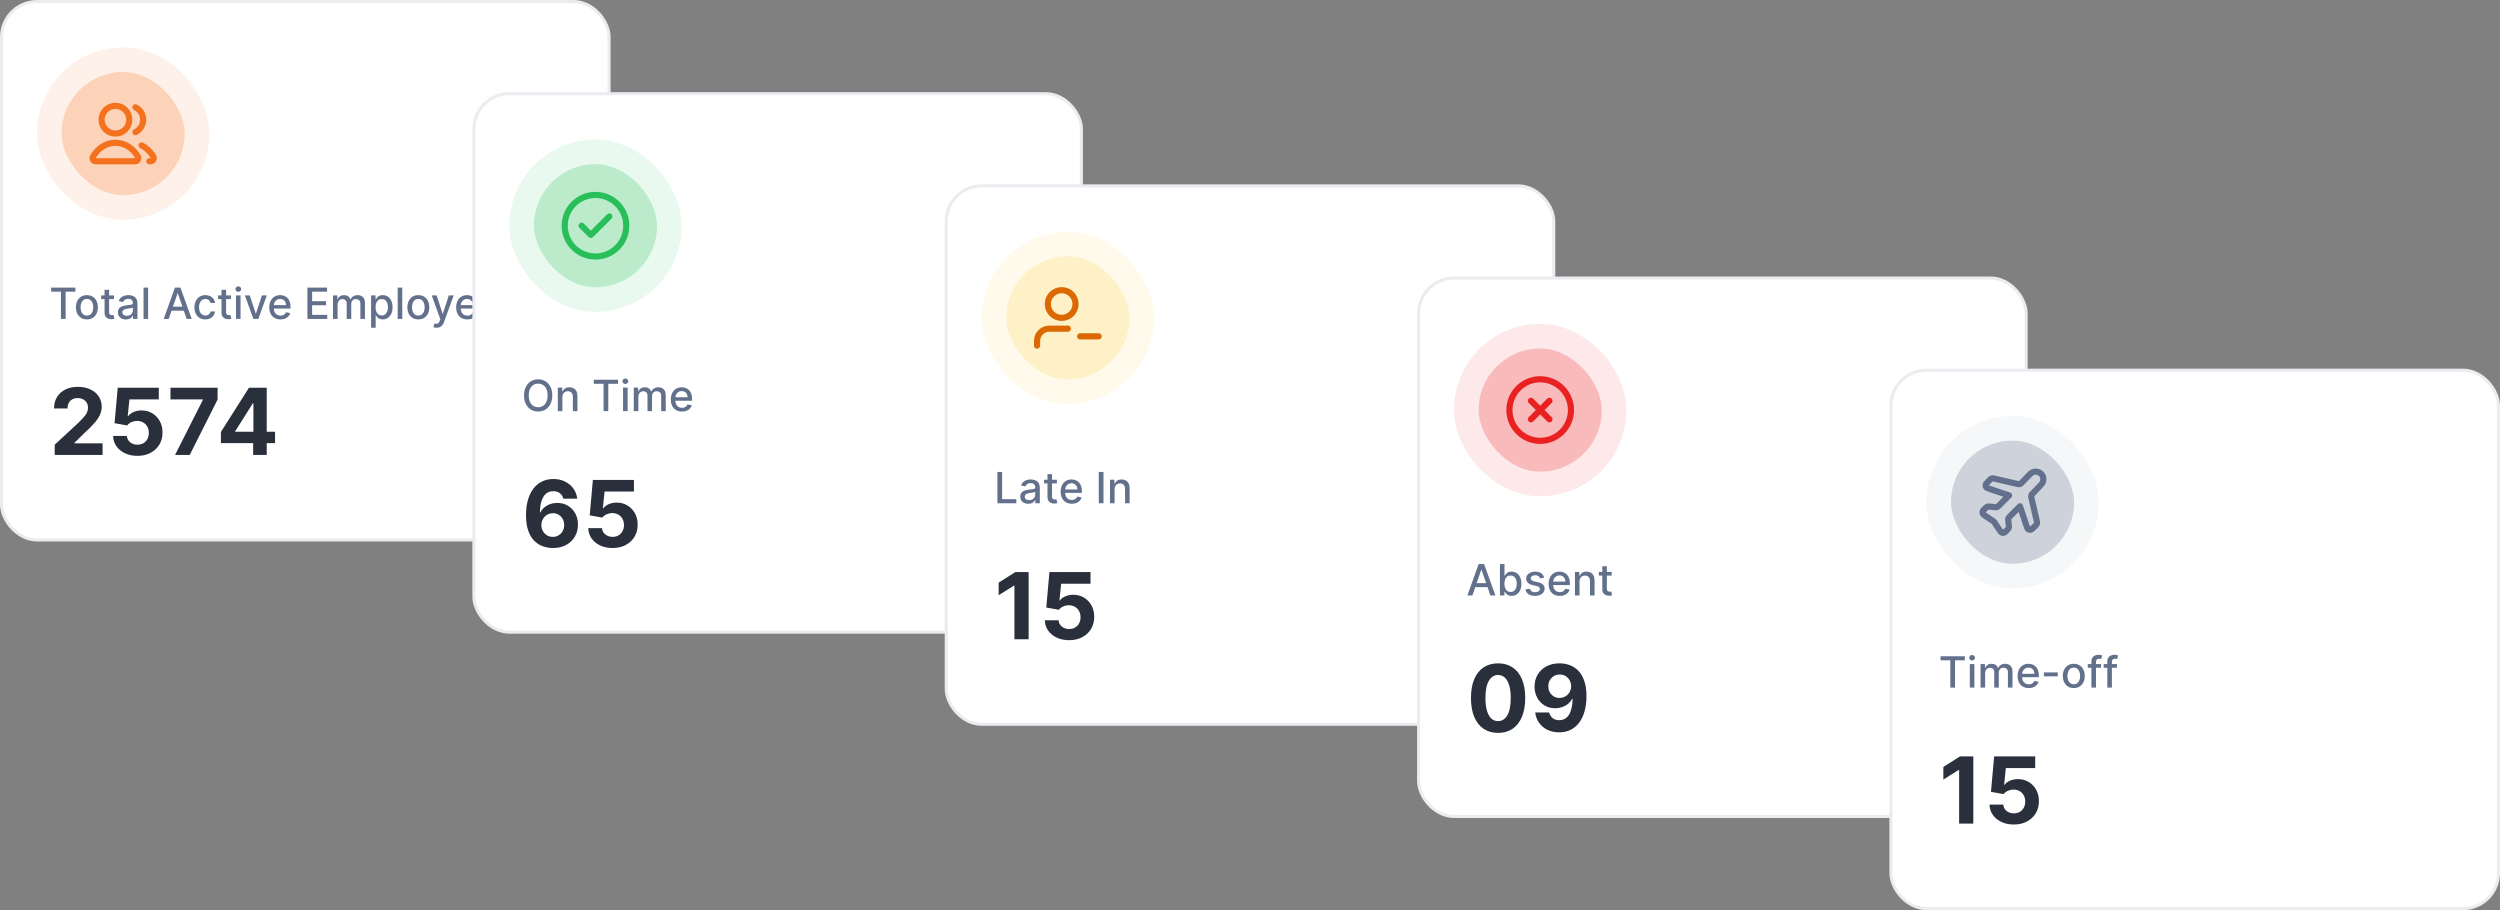 <svg xmlns="http://www.w3.org/2000/svg" width="651" height="237" viewBox="0 0 651 237" fill="none"><rect x="0" y="0" width="651" height="237" fill="#808080" stroke="none"/><rect x="0.401" y="0.401" width="158.198" height="140.198" rx="9.219" fill="white"></rect><rect x="0.401" y="0.401" width="158.198" height="140.198" rx="9.219" stroke="#EAECF0" stroke-width="0.802"></rect><rect x="12.827" y="15.537" width="38.48" height="38.48" rx="19.24" fill="#FCD3B9"></rect><rect x="12.827" y="15.537" width="38.48" height="38.48" rx="19.24" stroke="#FEF1E9" stroke-width="6.413"></rect><path d="M36.877 37.853C38.044 38.44 39.045 39.381 39.775 40.557C39.92 40.79 39.992 40.907 40.017 41.068C40.068 41.396 39.844 41.799 39.539 41.929C39.388 41.993 39.219 41.993 38.881 41.993M35.274 34.403C36.462 33.812 37.278 32.587 37.278 31.17C37.278 29.754 36.462 28.528 35.274 27.938M33.67 31.17C33.67 33.162 32.055 34.778 30.063 34.778C28.07 34.778 26.455 33.162 26.455 31.17C26.455 29.178 28.07 27.562 30.063 27.562C32.055 27.562 33.67 29.178 33.67 31.17ZM24.499 40.34C25.777 38.421 27.794 37.183 30.063 37.183C32.332 37.183 34.349 38.421 35.627 40.34C35.907 40.76 36.047 40.971 36.031 41.239C36.018 41.448 35.881 41.704 35.714 41.83C35.5 41.993 35.205 41.993 34.614 41.993H25.511C24.921 41.993 24.626 41.993 24.411 41.83C24.244 41.704 24.107 41.448 24.095 41.239C24.079 40.971 24.219 40.76 24.499 40.34Z" stroke="#F4711E" stroke-width="1.603" stroke-linecap="round" stroke-linejoin="round"></path><path d="M13.321 75.948V74.888H19.638V75.948H17.091V83.051H15.864V75.948H13.321ZM22.629 83.174C22.055 83.174 21.555 83.043 21.127 82.78C20.699 82.517 20.367 82.149 20.13 81.676C19.894 81.203 19.776 80.65 19.776 80.018C19.776 79.383 19.894 78.827 20.13 78.352C20.367 77.876 20.699 77.507 21.127 77.244C21.555 76.981 22.055 76.849 22.629 76.849C23.203 76.849 23.704 76.981 24.132 77.244C24.56 77.507 24.892 77.876 25.128 78.352C25.365 78.827 25.483 79.383 25.483 80.018C25.483 80.65 25.365 81.203 25.128 81.676C24.892 82.149 24.56 82.517 24.132 82.78C23.704 83.043 23.203 83.174 22.629 83.174ZM22.633 82.174C23.005 82.174 23.314 82.076 23.558 81.879C23.802 81.682 23.983 81.421 24.1 81.094C24.22 80.767 24.279 80.407 24.279 80.014C24.279 79.623 24.22 79.264 24.1 78.938C23.983 78.608 23.802 78.344 23.558 78.144C23.314 77.945 23.005 77.846 22.633 77.846C22.259 77.846 21.948 77.945 21.701 78.144C21.456 78.344 21.274 78.608 21.155 78.938C21.038 79.264 20.979 79.623 20.979 80.014C20.979 80.407 21.038 80.767 21.155 81.094C21.274 81.421 21.456 81.682 21.701 81.879C21.948 82.076 22.259 82.174 22.633 82.174ZM29.671 76.929V77.885H26.327V76.929H29.671ZM27.224 75.462H28.416V81.253C28.416 81.484 28.45 81.659 28.519 81.775C28.588 81.89 28.677 81.968 28.786 82.01C28.898 82.05 29.019 82.07 29.149 82.07C29.244 82.07 29.328 82.064 29.4 82.05C29.472 82.037 29.527 82.026 29.567 82.019L29.783 83.003C29.713 83.029 29.615 83.056 29.488 83.083C29.36 83.112 29.201 83.128 29.009 83.13C28.696 83.136 28.404 83.08 28.133 82.963C27.861 82.846 27.642 82.665 27.475 82.421C27.308 82.177 27.224 81.87 27.224 81.5V75.462ZM32.771 83.186C32.383 83.186 32.032 83.115 31.719 82.971C31.405 82.825 31.157 82.614 30.973 82.337C30.793 82.061 30.702 81.722 30.702 81.321C30.702 80.976 30.769 80.691 30.901 80.468C31.034 80.245 31.214 80.068 31.44 79.938C31.665 79.808 31.918 79.71 32.197 79.643C32.476 79.577 32.76 79.526 33.05 79.492C33.416 79.449 33.714 79.415 33.943 79.388C34.171 79.359 34.337 79.312 34.441 79.249C34.544 79.185 34.596 79.081 34.596 78.938V78.91C34.596 78.562 34.498 78.292 34.301 78.101C34.107 77.909 33.818 77.814 33.432 77.814C33.031 77.814 32.715 77.903 32.484 78.081C32.255 78.256 32.097 78.451 32.01 78.667L30.89 78.412C31.022 78.04 31.216 77.739 31.471 77.511C31.729 77.28 32.026 77.112 32.36 77.009C32.695 76.902 33.047 76.849 33.416 76.849C33.661 76.849 33.92 76.878 34.194 76.937C34.47 76.993 34.728 77.096 34.967 77.248C35.209 77.399 35.407 77.616 35.561 77.897C35.715 78.176 35.792 78.539 35.792 78.986V83.051H34.628V82.214H34.58C34.503 82.368 34.388 82.519 34.233 82.668C34.079 82.817 33.881 82.941 33.64 83.039C33.398 83.137 33.108 83.186 32.771 83.186ZM33.03 82.23C33.359 82.23 33.641 82.165 33.875 82.034C34.111 81.904 34.291 81.734 34.413 81.524C34.538 81.312 34.6 81.085 34.6 80.843V80.054C34.558 80.096 34.475 80.136 34.353 80.173C34.233 80.208 34.097 80.238 33.943 80.265C33.788 80.289 33.638 80.311 33.492 80.333C33.346 80.351 33.224 80.367 33.126 80.38C32.894 80.41 32.683 80.459 32.492 80.528C32.303 80.597 32.152 80.697 32.037 80.827C31.926 80.954 31.87 81.124 31.87 81.337C31.87 81.632 31.979 81.855 32.197 82.007C32.415 82.155 32.692 82.23 33.03 82.23ZM38.571 74.888V83.051H37.379V74.888H38.571ZM43.929 83.051H42.622L45.56 74.888H46.982L49.92 83.051H48.613L46.305 76.371H46.241L43.929 83.051ZM44.149 79.854H48.389V80.891H44.149V79.854ZM53.483 83.174C52.89 83.174 52.38 83.04 51.953 82.772C51.527 82.501 51.2 82.127 50.972 81.652C50.743 81.176 50.629 80.632 50.629 80.018C50.629 79.396 50.746 78.847 50.98 78.372C51.214 77.893 51.543 77.52 51.968 77.252C52.394 76.983 52.894 76.849 53.471 76.849C53.936 76.849 54.35 76.936 54.715 77.108C55.078 77.278 55.372 77.517 55.595 77.826C55.821 78.134 55.955 78.494 55.998 78.906H54.838C54.774 78.619 54.628 78.372 54.4 78.164C54.174 77.957 53.871 77.854 53.491 77.854C53.159 77.854 52.868 77.941 52.618 78.117C52.371 78.289 52.178 78.536 52.04 78.858C51.902 79.177 51.833 79.554 51.833 79.99C51.833 80.436 51.901 80.822 52.036 81.146C52.172 81.47 52.363 81.721 52.61 81.899C52.86 82.077 53.154 82.166 53.491 82.166C53.717 82.166 53.921 82.125 54.105 82.042C54.291 81.957 54.446 81.837 54.571 81.68C54.699 81.523 54.788 81.334 54.838 81.114H55.998C55.955 81.51 55.827 81.863 55.611 82.174C55.396 82.485 55.108 82.729 54.746 82.907C54.388 83.085 53.967 83.174 53.483 83.174ZM60.13 76.929V77.885H56.786V76.929H60.13ZM57.683 75.462H58.874V81.253C58.874 81.484 58.909 81.659 58.978 81.775C59.047 81.89 59.136 81.968 59.245 82.01C59.357 82.05 59.478 82.07 59.608 82.07C59.703 82.07 59.787 82.064 59.859 82.05C59.931 82.037 59.986 82.026 60.026 82.019L60.242 83.003C60.172 83.029 60.074 83.056 59.947 83.083C59.819 83.112 59.66 83.128 59.468 83.13C59.155 83.136 58.862 83.08 58.592 82.963C58.321 82.846 58.101 82.665 57.934 82.421C57.767 82.177 57.683 81.87 57.683 81.5V75.462ZM61.448 83.051V76.929H62.64V83.051H61.448ZM62.05 75.984C61.843 75.984 61.665 75.915 61.516 75.777C61.37 75.636 61.297 75.469 61.297 75.275C61.297 75.078 61.37 74.911 61.516 74.773C61.665 74.632 61.843 74.561 62.05 74.561C62.257 74.561 62.434 74.632 62.58 74.773C62.729 74.911 62.803 75.078 62.803 75.275C62.803 75.469 62.729 75.636 62.58 75.777C62.434 75.915 62.257 75.984 62.05 75.984ZM69.48 76.929L67.26 83.051H65.985L63.761 76.929H65.04L66.591 81.64H66.654L68.201 76.929H69.48ZM73.03 83.174C72.427 83.174 71.908 83.046 71.472 82.788C71.039 82.527 70.704 82.162 70.468 81.692C70.234 81.219 70.117 80.665 70.117 80.03C70.117 79.403 70.234 78.85 70.468 78.372C70.704 77.893 71.034 77.52 71.456 77.252C71.881 76.983 72.378 76.849 72.947 76.849C73.292 76.849 73.627 76.906 73.951 77.021C74.275 77.135 74.566 77.314 74.824 77.559C75.082 77.803 75.285 78.121 75.434 78.511C75.582 78.899 75.657 79.371 75.657 79.926V80.349H70.79V79.456H74.489C74.489 79.142 74.425 78.865 74.298 78.623C74.17 78.378 73.991 78.186 73.76 78.045C73.531 77.904 73.263 77.834 72.955 77.834C72.62 77.834 72.328 77.916 72.078 78.081C71.831 78.243 71.639 78.455 71.504 78.718C71.371 78.979 71.305 79.262 71.305 79.567V80.265C71.305 80.674 71.376 81.022 71.52 81.309C71.666 81.596 71.869 81.815 72.13 81.967C72.39 82.115 72.694 82.19 73.042 82.19C73.268 82.19 73.474 82.158 73.66 82.094C73.846 82.028 74.007 81.93 74.142 81.799C74.278 81.669 74.382 81.508 74.453 81.317L75.581 81.52C75.491 81.852 75.329 82.143 75.095 82.393C74.864 82.64 74.573 82.833 74.222 82.971C73.874 83.107 73.477 83.174 73.03 83.174ZM80.045 83.051V74.888H85.162V75.948H81.277V78.436H84.895V79.492H81.277V81.991H85.21V83.051H80.045ZM86.712 83.051V76.929H87.856V77.925H87.931C88.059 77.588 88.268 77.325 88.557 77.136C88.847 76.945 89.194 76.849 89.597 76.849C90.007 76.849 90.35 76.945 90.626 77.136C90.905 77.328 91.111 77.591 91.244 77.925H91.307C91.454 77.599 91.686 77.338 92.005 77.144C92.324 76.948 92.704 76.849 93.145 76.849C93.7 76.849 94.153 77.023 94.504 77.371C94.857 77.719 95.034 78.244 95.034 78.946V83.051H93.842V79.057C93.842 78.643 93.729 78.343 93.503 78.156C93.278 77.971 93.008 77.877 92.694 77.877C92.306 77.877 92.005 77.997 91.79 78.236C91.574 78.473 91.467 78.777 91.467 79.149V83.051H90.279V78.981C90.279 78.649 90.175 78.382 89.968 78.18C89.761 77.978 89.491 77.877 89.159 77.877C88.933 77.877 88.725 77.937 88.533 78.057C88.345 78.174 88.192 78.337 88.075 78.547C87.961 78.757 87.904 79 87.904 79.276V83.051H86.712ZM96.631 85.347V76.929H97.795V77.921H97.894C97.964 77.794 98.063 77.646 98.194 77.479C98.324 77.311 98.504 77.165 98.736 77.04C98.967 76.913 99.272 76.849 99.652 76.849C100.146 76.849 100.587 76.974 100.975 77.224C101.363 77.474 101.668 77.834 101.888 78.304C102.111 78.774 102.223 79.34 102.223 80.002C102.223 80.663 102.113 81.231 101.892 81.704C101.672 82.174 101.369 82.537 100.983 82.792C100.598 83.044 100.158 83.17 99.664 83.17C99.292 83.17 98.988 83.108 98.751 82.983C98.518 82.858 98.334 82.712 98.201 82.545C98.069 82.377 97.966 82.228 97.894 82.098H97.823V85.347H96.631ZM97.799 79.99C97.799 80.42 97.861 80.798 97.986 81.122C98.111 81.446 98.292 81.7 98.528 81.883C98.765 82.064 99.054 82.154 99.397 82.154C99.753 82.154 100.051 82.06 100.29 81.871C100.529 81.68 100.71 81.421 100.832 81.094C100.957 80.767 101.019 80.399 101.019 79.99C101.019 79.586 100.958 79.223 100.836 78.902C100.716 78.58 100.536 78.326 100.294 78.141C100.055 77.954 99.756 77.862 99.397 77.862C99.052 77.862 98.759 77.951 98.52 78.129C98.284 78.307 98.104 78.555 97.982 78.874C97.86 79.193 97.799 79.565 97.799 79.99ZM104.75 74.888V83.051H103.558V74.888H104.75ZM108.932 83.174C108.358 83.174 107.857 83.043 107.429 82.78C107.001 82.517 106.669 82.149 106.433 81.676C106.196 81.203 106.078 80.65 106.078 80.018C106.078 79.383 106.196 78.827 106.433 78.352C106.669 77.876 107.001 77.507 107.429 77.244C107.857 76.981 108.358 76.849 108.932 76.849C109.506 76.849 110.006 76.981 110.434 77.244C110.862 77.507 111.194 77.876 111.431 78.352C111.667 78.827 111.785 79.383 111.785 80.018C111.785 80.65 111.667 81.203 111.431 81.676C111.194 82.149 110.862 82.517 110.434 82.78C110.006 83.043 109.506 83.174 108.932 83.174ZM108.936 82.174C109.308 82.174 109.616 82.076 109.86 81.879C110.105 81.682 110.285 81.421 110.402 81.094C110.522 80.767 110.582 80.407 110.582 80.014C110.582 79.623 110.522 79.264 110.402 78.938C110.285 78.608 110.105 78.344 109.86 78.144C109.616 77.945 109.308 77.846 108.936 77.846C108.561 77.846 108.25 77.945 108.003 78.144C107.759 78.344 107.577 78.608 107.457 78.938C107.34 79.264 107.282 79.623 107.282 80.014C107.282 80.407 107.34 80.767 107.457 81.094C107.577 81.421 107.759 81.682 108.003 81.879C108.25 82.076 108.561 82.174 108.936 82.174ZM113.661 85.347C113.483 85.347 113.32 85.332 113.174 85.303C113.028 85.276 112.919 85.247 112.848 85.215L113.134 84.239C113.352 84.297 113.546 84.322 113.716 84.314C113.886 84.306 114.037 84.243 114.167 84.123C114.3 84.003 114.417 83.808 114.517 83.537L114.665 83.13L112.425 76.929H113.7L115.251 81.68H115.315L116.865 76.929H118.144L115.622 83.868C115.505 84.187 115.356 84.456 115.175 84.677C114.994 84.9 114.779 85.067 114.529 85.179C114.28 85.291 113.99 85.347 113.661 85.347ZM121.695 83.174C121.091 83.174 120.572 83.046 120.136 82.788C119.703 82.527 119.368 82.162 119.132 81.692C118.898 81.219 118.781 80.665 118.781 80.03C118.781 79.403 118.898 78.85 119.132 78.372C119.368 77.893 119.698 77.52 120.12 77.252C120.545 76.983 121.042 76.849 121.611 76.849C121.956 76.849 122.291 76.906 122.615 77.021C122.939 77.135 123.23 77.314 123.488 77.559C123.746 77.803 123.949 78.121 124.098 78.511C124.247 78.899 124.321 79.371 124.321 79.926V80.349H119.455V79.456H123.153C123.153 79.142 123.09 78.865 122.962 78.623C122.834 78.378 122.655 78.186 122.424 78.045C122.195 77.904 121.927 77.834 121.619 77.834C121.284 77.834 120.992 77.916 120.742 78.081C120.495 78.243 120.304 78.455 120.168 78.718C120.035 78.979 119.969 79.262 119.969 79.567V80.265C119.969 80.674 120.041 81.022 120.184 81.309C120.33 81.596 120.533 81.815 120.794 81.967C121.054 82.115 121.358 82.19 121.707 82.19C121.932 82.19 122.138 82.158 122.324 82.094C122.51 82.028 122.671 81.93 122.807 81.799C122.942 81.669 123.046 81.508 123.117 81.317L124.245 81.52C124.155 81.852 123.993 82.143 123.759 82.393C123.528 82.64 123.237 82.833 122.886 82.971C122.538 83.107 122.141 83.174 121.695 83.174ZM128.282 83.174C127.679 83.174 127.159 83.046 126.723 82.788C126.29 82.527 125.956 82.162 125.719 81.692C125.485 81.219 125.368 80.665 125.368 80.03C125.368 79.403 125.485 78.85 125.719 78.372C125.956 77.893 126.285 77.52 126.707 77.252C127.133 76.983 127.629 76.849 128.198 76.849C128.543 76.849 128.878 76.906 129.202 77.021C129.527 77.135 129.818 77.314 130.075 77.559C130.333 77.803 130.536 78.121 130.685 78.511C130.834 78.899 130.908 79.371 130.908 79.926V80.349H126.042V79.456H129.741C129.741 79.142 129.677 78.865 129.549 78.623C129.422 78.378 129.242 78.186 129.011 78.045C128.783 77.904 128.514 77.834 128.206 77.834C127.871 77.834 127.579 77.916 127.329 78.081C127.082 78.243 126.891 78.455 126.755 78.718C126.622 78.979 126.556 79.262 126.556 79.567V80.265C126.556 80.674 126.628 81.022 126.771 81.309C126.917 81.596 127.121 81.815 127.381 81.967C127.641 82.115 127.946 82.19 128.294 82.19C128.52 82.19 128.726 82.158 128.911 82.094C129.097 82.028 129.258 81.93 129.394 81.799C129.529 81.669 129.633 81.508 129.705 81.317L130.833 81.52C130.742 81.852 130.58 82.143 130.346 82.393C130.115 82.64 129.824 82.833 129.473 82.971C129.125 83.107 128.728 83.174 128.282 83.174ZM136.818 78.424L135.738 78.615C135.693 78.477 135.621 78.345 135.523 78.22C135.427 78.095 135.297 77.993 135.132 77.913C134.967 77.834 134.761 77.794 134.514 77.794C134.177 77.794 133.895 77.87 133.669 78.021C133.443 78.17 133.331 78.362 133.331 78.599C133.331 78.803 133.406 78.968 133.558 79.093C133.709 79.218 133.954 79.32 134.291 79.4L135.264 79.623C135.827 79.753 136.247 79.954 136.523 80.225C136.799 80.496 136.938 80.848 136.938 81.281C136.938 81.648 136.831 81.975 136.619 82.262C136.409 82.546 136.115 82.769 135.738 82.931C135.363 83.093 134.929 83.174 134.435 83.174C133.749 83.174 133.19 83.028 132.757 82.736C132.324 82.441 132.058 82.022 131.959 81.481L133.111 81.305C133.183 81.605 133.331 81.832 133.554 81.987C133.777 82.138 134.068 82.214 134.427 82.214C134.817 82.214 135.129 82.133 135.363 81.971C135.597 81.806 135.714 81.605 135.714 81.369C135.714 81.177 135.642 81.017 135.499 80.887C135.358 80.756 135.141 80.658 134.849 80.592L133.813 80.365C133.242 80.234 132.819 80.027 132.545 79.743C132.274 79.458 132.139 79.098 132.139 78.663C132.139 78.301 132.24 77.985 132.442 77.714C132.644 77.443 132.923 77.232 133.279 77.08C133.635 76.926 134.043 76.849 134.502 76.849C135.164 76.849 135.685 76.993 136.065 77.28C136.445 77.564 136.696 77.945 136.818 78.424Z" fill="#62708C"></path><path d="M14.245 118.465V115.8L20.471 110.035C21 109.523 21.444 109.062 21.803 108.652C22.167 108.242 22.444 107.84 22.631 107.447C22.819 107.049 22.913 106.619 22.913 106.158C22.913 105.645 22.797 105.204 22.563 104.834C22.33 104.458 22.011 104.171 21.607 103.971C21.202 103.767 20.744 103.664 20.232 103.664C19.696 103.664 19.229 103.772 18.831 103.989C18.432 104.205 18.125 104.515 17.909 104.919C17.692 105.324 17.584 105.805 17.584 106.363H14.074C14.074 105.218 14.333 104.225 14.851 103.382C15.369 102.54 16.095 101.888 17.029 101.426C17.962 100.965 19.039 100.735 20.257 100.735C21.51 100.735 22.6 100.957 23.528 101.401C24.462 101.839 25.188 102.448 25.706 103.228C26.224 104.008 26.483 104.902 26.483 105.91C26.483 106.571 26.352 107.223 26.09 107.866C25.834 108.509 25.376 109.224 24.715 110.01C24.055 110.79 23.124 111.726 21.922 112.82L19.369 115.322V115.441H26.714V118.465H14.245ZM35.782 118.704C34.575 118.704 33.499 118.482 32.553 118.038C31.614 117.594 30.868 116.982 30.316 116.202C29.764 115.422 29.476 114.528 29.453 113.52H33.04C33.08 114.197 33.365 114.747 33.894 115.168C34.424 115.59 35.053 115.8 35.782 115.8C36.362 115.8 36.875 115.672 37.319 115.416C37.769 115.154 38.119 114.792 38.37 114.331C38.626 113.864 38.754 113.329 38.754 112.726C38.754 112.111 38.623 111.57 38.361 111.103C38.105 110.636 37.749 110.272 37.293 110.01C36.838 109.748 36.317 109.614 35.73 109.608C35.218 109.608 34.72 109.714 34.236 109.924C33.758 110.135 33.385 110.422 33.117 110.787L29.829 110.198L30.657 100.974H41.35V103.997H33.706L33.254 108.378H33.356C33.664 107.946 34.128 107.587 34.748 107.302C35.369 107.018 36.064 106.875 36.832 106.875C37.886 106.875 38.825 107.123 39.651 107.618C40.476 108.114 41.128 108.794 41.606 109.66C42.085 110.519 42.321 111.51 42.315 112.632C42.321 113.81 42.048 114.858 41.495 115.775C40.949 116.686 40.183 117.403 39.198 117.927C38.219 118.445 37.08 118.704 35.782 118.704ZM45.586 118.465L52.837 104.117V103.997H44.391V100.974H56.663V104.04L49.404 118.465H45.586ZM57.524 115.39V112.478L64.826 100.974H67.337V105.005H65.851L61.248 112.29V112.427H71.624V115.39H57.524ZM65.919 118.465V114.502L65.988 113.212V100.974H69.455V118.465H65.919Z" fill="#292F3B"></path><rect x="123.401" y="24.401" width="158.198" height="140.198" rx="9.219" fill="white"></rect><rect x="123.401" y="24.401" width="158.198" height="140.198" rx="9.219" stroke="#EAECF0" stroke-width="0.802"></rect><rect x="135.827" y="39.537" width="38.48" height="38.48" rx="19.24" fill="#BCEBCC"></rect><rect x="135.827" y="39.537" width="38.48" height="38.48" rx="19.24" stroke="#EAF9EF" stroke-width="6.413"></rect><g clip-path="url(#clip0_486_6259)"><path d="M151.459 58.779L153.865 61.184L158.675 56.373M163.084 58.779C163.084 63.206 159.495 66.795 155.067 66.795C150.639 66.795 147.05 63.206 147.05 58.779C147.05 54.351 150.639 50.762 155.067 50.762C159.495 50.762 163.084 54.351 163.084 58.779Z" stroke="#28BF5B" stroke-width="1.603" stroke-linecap="round" stroke-linejoin="round"></path></g><path d="M143.814 102.97C143.814 103.841 143.655 104.59 143.336 105.217C143.017 105.842 142.58 106.323 142.024 106.66C141.472 106.995 140.843 107.162 140.139 107.162C139.432 107.162 138.801 106.995 138.246 106.66C137.693 106.323 137.258 105.84 136.939 105.213C136.62 104.586 136.461 103.838 136.461 102.97C136.461 102.098 136.62 101.35 136.939 100.726C137.258 100.099 137.693 99.618 138.246 99.283C138.801 98.945 139.432 98.777 140.139 98.777C140.843 98.777 141.472 98.945 142.024 99.283C142.58 99.618 143.017 100.099 143.336 100.726C143.655 101.35 143.814 102.098 143.814 102.97ZM142.594 102.97C142.594 102.305 142.487 101.746 142.272 101.292C142.059 100.835 141.767 100.489 141.395 100.255C141.025 100.019 140.607 99.901 140.139 99.901C139.669 99.901 139.249 100.019 138.88 100.255C138.51 100.489 138.218 100.835 138.003 101.292C137.79 101.746 137.684 102.305 137.684 102.97C137.684 103.634 137.79 104.194 138.003 104.651C138.218 105.106 138.51 105.451 138.88 105.688C139.249 105.922 139.669 106.038 140.139 106.038C140.607 106.038 141.025 105.922 141.395 105.688C141.767 105.451 142.059 105.106 142.272 104.651C142.487 104.194 142.594 103.634 142.594 102.97ZM146.445 103.416V107.051H145.254V100.929H146.398V101.925H146.473C146.614 101.601 146.835 101.341 147.135 101.144C147.438 100.947 147.819 100.849 148.279 100.849C148.696 100.849 149.061 100.937 149.375 101.112C149.688 101.285 149.932 101.543 150.104 101.885C150.277 102.228 150.363 102.652 150.363 103.157V107.051H149.172V103.3C149.172 102.857 149.056 102.51 148.825 102.26C148.594 102.008 148.276 101.881 147.872 101.881C147.596 101.881 147.35 101.941 147.135 102.061C146.922 102.18 146.754 102.356 146.629 102.587C146.507 102.815 146.445 103.092 146.445 103.416ZM154.625 99.948V98.888H160.942V99.948H158.395V107.051H157.168V99.948H154.625ZM162.242 107.051V100.929H163.434V107.051H162.242ZM162.844 99.984C162.637 99.984 162.459 99.915 162.31 99.777C162.164 99.636 162.091 99.469 162.091 99.275C162.091 99.078 162.164 98.911 162.31 98.773C162.459 98.632 162.637 98.561 162.844 98.561C163.051 98.561 163.228 98.632 163.374 98.773C163.523 98.911 163.598 99.078 163.598 99.275C163.598 99.469 163.523 99.636 163.374 99.777C163.228 99.915 163.051 99.984 162.844 99.984ZM165.037 107.051V100.929H166.181V101.925H166.257C166.384 101.588 166.593 101.325 166.883 101.136C167.172 100.945 167.519 100.849 167.923 100.849C168.332 100.849 168.675 100.945 168.951 101.136C169.23 101.327 169.436 101.591 169.569 101.925H169.633C169.779 101.598 170.011 101.338 170.33 101.144C170.649 100.947 171.029 100.849 171.47 100.849C172.025 100.849 172.478 101.023 172.829 101.371C173.183 101.719 173.359 102.244 173.359 102.946V107.051H172.168V103.057C172.168 102.643 172.055 102.342 171.829 102.156C171.603 101.97 171.333 101.877 171.02 101.877C170.632 101.877 170.33 101.997 170.115 102.236C169.9 102.473 169.792 102.777 169.792 103.149V107.051H168.604V102.981C168.604 102.649 168.501 102.382 168.294 102.18C168.086 101.978 167.817 101.877 167.484 101.877C167.259 101.877 167.05 101.937 166.859 102.057C166.67 102.174 166.517 102.337 166.4 102.547C166.286 102.757 166.229 103 166.229 103.276V107.051H165.037ZM177.595 107.174C176.992 107.174 176.472 107.045 176.037 106.788C175.603 106.527 175.269 106.162 175.032 105.692C174.798 105.219 174.681 104.665 174.681 104.03C174.681 103.403 174.798 102.85 175.032 102.372C175.269 101.893 175.598 101.52 176.021 101.252C176.446 100.983 176.943 100.849 177.511 100.849C177.857 100.849 178.191 100.906 178.516 101.021C178.84 101.135 179.131 101.314 179.388 101.559C179.646 101.803 179.849 102.121 179.998 102.511C180.147 102.899 180.221 103.371 180.221 103.926V104.349H175.355V103.456H179.054C179.054 103.142 178.99 102.865 178.862 102.623C178.735 102.378 178.555 102.186 178.324 102.045C178.096 101.904 177.827 101.834 177.519 101.834C177.184 101.834 176.892 101.916 176.642 102.081C176.395 102.243 176.204 102.455 176.068 102.718C175.936 102.979 175.869 103.262 175.869 103.567V104.265C175.869 104.674 175.941 105.022 176.084 105.309C176.231 105.596 176.434 105.815 176.694 105.967C176.955 106.115 177.259 106.19 177.607 106.19C177.833 106.19 178.039 106.158 178.225 106.094C178.411 106.028 178.571 105.929 178.707 105.799C178.842 105.669 178.946 105.508 179.018 105.317L180.146 105.52C180.055 105.852 179.893 106.143 179.659 106.393C179.428 106.64 179.137 106.833 178.787 106.971C178.439 107.107 178.041 107.174 177.595 107.174Z" fill="#62708C"></path><path d="M143.957 142.704C143.058 142.698 142.19 142.547 141.353 142.251C140.521 141.955 139.775 141.474 139.115 140.808C138.454 140.142 137.931 139.259 137.543 138.16C137.162 137.062 136.971 135.712 136.971 134.112C136.977 132.643 137.145 131.331 137.475 130.175C137.811 129.013 138.289 128.028 138.91 127.22C139.536 126.411 140.285 125.796 141.156 125.375C142.027 124.948 143.004 124.735 144.086 124.735C145.253 124.735 146.283 124.962 147.177 125.418C148.071 125.868 148.789 126.48 149.329 127.254C149.876 128.028 150.206 128.897 150.32 129.859H146.673C146.531 129.25 146.232 128.771 145.777 128.424C145.321 128.077 144.757 127.903 144.086 127.903C142.947 127.903 142.081 128.399 141.489 129.389C140.903 130.38 140.604 131.726 140.592 133.429H140.712C140.974 132.911 141.327 132.47 141.771 132.105C142.221 131.735 142.73 131.453 143.3 131.26C143.875 131.06 144.481 130.961 145.119 130.961C146.155 130.961 147.078 131.206 147.886 131.695C148.695 132.179 149.332 132.845 149.799 133.694C150.266 134.542 150.5 135.513 150.5 136.606C150.5 137.79 150.223 138.844 149.671 139.766C149.124 140.688 148.359 141.412 147.374 141.935C146.394 142.453 145.256 142.71 143.957 142.704ZM143.94 139.8C144.51 139.8 145.019 139.664 145.469 139.39C145.919 139.117 146.272 138.747 146.528 138.28C146.784 137.813 146.912 137.289 146.912 136.708C146.912 136.128 146.784 135.607 146.528 135.146C146.278 134.684 145.93 134.317 145.486 134.044C145.042 133.771 144.535 133.634 143.966 133.634C143.539 133.634 143.143 133.714 142.779 133.873C142.42 134.032 142.104 134.255 141.831 134.539C141.563 134.824 141.353 135.154 141.199 135.53C141.045 135.9 140.968 136.296 140.968 136.717C140.968 137.281 141.096 137.796 141.353 138.263C141.614 138.73 141.967 139.103 142.412 139.382C142.861 139.661 143.371 139.8 143.94 139.8ZM159.51 142.704C158.303 142.704 157.227 142.482 156.281 142.038C155.342 141.594 154.596 140.982 154.044 140.202C153.492 139.422 153.204 138.528 153.181 137.52H156.768C156.808 138.197 157.093 138.747 157.622 139.168C158.152 139.59 158.781 139.8 159.51 139.8C160.091 139.8 160.603 139.672 161.047 139.416C161.497 139.154 161.847 138.792 162.098 138.331C162.354 137.864 162.482 137.329 162.482 136.726C162.482 136.111 162.351 135.57 162.089 135.103C161.833 134.636 161.477 134.272 161.022 134.01C160.566 133.748 160.045 133.614 159.459 133.608C158.946 133.608 158.448 133.714 157.964 133.924C157.486 134.135 157.113 134.422 156.845 134.787L153.557 134.198L154.385 124.974H165.078V127.997H157.434L156.982 132.378H157.084C157.392 131.946 157.856 131.587 158.476 131.302C159.097 131.018 159.792 130.875 160.56 130.875C161.614 130.875 162.553 131.123 163.379 131.618C164.204 132.114 164.856 132.794 165.335 133.66C165.813 134.519 166.049 135.51 166.043 136.632C166.049 137.81 165.776 138.858 165.223 139.775C164.677 140.686 163.911 141.403 162.926 141.927C161.947 142.445 160.808 142.704 159.51 142.704Z" fill="#292F3B"></path><rect x="246.401" y="48.401" width="158.198" height="140.198" rx="9.219" fill="white"></rect><rect x="246.401" y="48.401" width="158.198" height="140.198" rx="9.219" stroke="#EAECF0" stroke-width="0.802"></rect><rect x="258.827" y="63.537" width="38.48" height="38.48" rx="19.24" fill="#FEF0C7"></rect><rect x="258.827" y="63.537" width="38.48" height="38.48" rx="19.24" stroke="#FFFAEB" stroke-width="6.413"></rect><path d="M281.274 87.588H286.084M278.067 85.583H274.459C273.341 85.583 272.781 85.583 272.326 85.722C271.301 86.032 270.499 86.834 270.188 87.859C270.05 88.314 270.05 88.874 270.05 89.993M280.071 79.17C280.071 81.162 278.456 82.778 276.464 82.778C274.471 82.778 272.856 81.162 272.856 79.17C272.856 77.178 274.471 75.562 276.464 75.562C278.456 75.562 280.071 77.178 280.071 79.17Z" stroke="#DC6803" stroke-width="1.603" stroke-linecap="round" stroke-linejoin="round"></path><path d="M259.724 131.051V122.888H260.955V129.991H264.654V131.051H259.724ZM267.745 131.186C267.357 131.186 267.006 131.115 266.692 130.971C266.379 130.825 266.13 130.614 265.947 130.337C265.766 130.061 265.676 129.722 265.676 129.321C265.676 128.976 265.742 128.691 265.875 128.468C266.008 128.245 266.188 128.068 266.413 127.938C266.639 127.808 266.892 127.71 267.171 127.643C267.45 127.577 267.734 127.526 268.024 127.492C268.39 127.449 268.688 127.415 268.916 127.388C269.145 127.359 269.311 127.312 269.415 127.249C269.518 127.185 269.57 127.081 269.57 126.938V126.91C269.57 126.562 269.472 126.292 269.275 126.101C269.081 125.909 268.791 125.814 268.406 125.814C268.005 125.814 267.689 125.903 267.458 126.081C267.229 126.256 267.071 126.451 266.983 126.667L265.863 126.412C265.996 126.04 266.19 125.739 266.445 125.511C266.703 125.28 266.999 125.112 267.334 125.009C267.669 124.902 268.021 124.849 268.39 124.849C268.635 124.849 268.894 124.878 269.167 124.937C269.444 124.993 269.702 125.096 269.941 125.248C270.182 125.399 270.38 125.616 270.535 125.897C270.689 126.176 270.766 126.539 270.766 126.985V131.051H269.602V130.214H269.554C269.477 130.368 269.361 130.519 269.207 130.668C269.053 130.817 268.855 130.941 268.613 131.039C268.372 131.137 268.082 131.186 267.745 131.186ZM268.004 130.23C268.333 130.23 268.615 130.165 268.849 130.034C269.085 129.904 269.264 129.734 269.387 129.524C269.512 129.312 269.574 129.085 269.574 128.843V128.054C269.531 128.096 269.449 128.136 269.327 128.173C269.207 128.208 269.07 128.238 268.916 128.265C268.762 128.289 268.612 128.311 268.466 128.333C268.32 128.351 268.198 128.367 268.099 128.38C267.868 128.41 267.657 128.459 267.466 128.528C267.277 128.597 267.126 128.697 267.011 128.827C266.9 128.954 266.844 129.124 266.844 129.337C266.844 129.632 266.953 129.855 267.171 130.007C267.389 130.155 267.666 130.23 268.004 130.23ZM275.211 124.929V125.885H271.867V124.929H275.211ZM272.763 123.462H273.955V129.253C273.955 129.484 273.99 129.658 274.059 129.775C274.128 129.89 274.217 129.968 274.326 130.011C274.437 130.05 274.558 130.07 274.689 130.07C274.784 130.07 274.868 130.064 274.94 130.05C275.011 130.037 275.067 130.026 275.107 130.019L275.322 131.003C275.253 131.03 275.155 131.056 275.027 131.083C274.9 131.112 274.74 131.128 274.549 131.13C274.235 131.136 273.943 131.08 273.672 130.963C273.401 130.846 273.182 130.666 273.015 130.421C272.847 130.177 272.763 129.87 272.763 129.5V123.462ZM279.102 131.174C278.498 131.174 277.979 131.045 277.543 130.788C277.11 130.527 276.775 130.162 276.539 129.692C276.305 129.219 276.188 128.665 276.188 128.03C276.188 127.403 276.305 126.85 276.539 126.372C276.775 125.893 277.105 125.52 277.527 125.252C277.952 124.983 278.449 124.849 279.018 124.849C279.363 124.849 279.698 124.906 280.022 125.021C280.346 125.135 280.637 125.314 280.895 125.559C281.153 125.803 281.356 126.121 281.505 126.511C281.654 126.899 281.728 127.371 281.728 127.926V128.349H276.862V127.456H280.56C280.56 127.142 280.497 126.865 280.369 126.623C280.241 126.378 280.062 126.186 279.831 126.045C279.602 125.904 279.334 125.834 279.026 125.834C278.691 125.834 278.399 125.916 278.149 126.081C277.902 126.243 277.711 126.455 277.575 126.718C277.442 126.979 277.376 127.262 277.376 127.567V128.265C277.376 128.674 277.448 129.022 277.591 129.309C277.737 129.596 277.94 129.815 278.201 129.967C278.461 130.115 278.765 130.19 279.114 130.19C279.339 130.19 279.545 130.158 279.731 130.094C279.917 130.028 280.078 129.929 280.214 129.799C280.349 129.669 280.453 129.508 280.524 129.317L281.652 129.52C281.562 129.852 281.4 130.143 281.166 130.393C280.935 130.64 280.644 130.833 280.293 130.971C279.945 131.107 279.548 131.174 279.102 131.174ZM287.348 122.888V131.051H286.116V122.888H287.348ZM290.237 127.416V131.051H289.046V124.929H290.19V125.925H290.265C290.406 125.601 290.627 125.341 290.927 125.144C291.23 124.947 291.611 124.849 292.071 124.849C292.488 124.849 292.853 124.937 293.167 125.112C293.48 125.285 293.723 125.543 293.896 125.885C294.069 126.228 294.155 126.652 294.155 127.157V131.051H292.964V127.3C292.964 126.857 292.848 126.51 292.617 126.26C292.386 126.008 292.068 125.881 291.664 125.881C291.388 125.881 291.142 125.941 290.927 126.061C290.714 126.18 290.546 126.356 290.421 126.587C290.298 126.815 290.237 127.092 290.237 127.416Z" fill="#62708C"></path><path d="M267.854 148.974V166.465H264.156V152.484H264.054L260.048 154.995V151.715L264.378 148.974H267.854ZM278.4 166.704C277.193 166.704 276.117 166.482 275.171 166.038C274.232 165.594 273.486 164.982 272.934 164.202C272.381 163.422 272.094 162.528 272.071 161.52H275.658C275.698 162.197 275.983 162.747 276.512 163.168C277.042 163.59 277.671 163.8 278.4 163.8C278.98 163.8 279.493 163.672 279.937 163.416C280.387 163.154 280.737 162.792 280.987 162.331C281.244 161.864 281.372 161.329 281.372 160.726C281.372 160.111 281.241 159.57 280.979 159.103C280.723 158.636 280.367 158.272 279.911 158.01C279.456 157.748 278.935 157.614 278.348 157.608C277.836 157.608 277.338 157.714 276.854 157.924C276.376 158.135 276.003 158.422 275.735 158.787L272.447 158.198L273.275 148.974H283.968V151.997H276.324L275.872 156.378H275.974C276.282 155.946 276.746 155.587 277.366 155.302C277.987 155.018 278.682 154.875 279.45 154.875C280.504 154.875 281.443 155.123 282.269 155.618C283.094 156.114 283.746 156.794 284.224 157.66C284.703 158.519 284.939 159.51 284.933 160.632C284.939 161.81 284.666 162.858 284.113 163.775C283.567 164.686 282.801 165.403 281.816 165.927C280.837 166.445 279.698 166.704 278.4 166.704Z" fill="#292F3B"></path><rect x="369.401" y="72.401" width="158.198" height="140.198" rx="9.219" fill="white"></rect><rect x="369.401" y="72.401" width="158.198" height="140.198" rx="9.219" stroke="#EAECF0" stroke-width="0.802"></rect><rect x="381.827" y="87.537" width="38.48" height="38.48" rx="19.24" fill="#F8BABA"></rect><rect x="381.827" y="87.537" width="38.48" height="38.48" rx="19.24" stroke="#FDE9E9" stroke-width="6.413"></rect><g clip-path="url(#clip1_486_6259)"><path d="M403.472 104.373L398.662 109.184M398.662 104.373L403.472 109.184M409.084 106.778C409.084 111.206 405.495 114.795 401.067 114.795C396.639 114.795 393.05 111.206 393.05 106.778C393.05 102.351 396.639 98.762 401.067 98.762C405.495 98.762 409.084 102.351 409.084 106.778Z" stroke="#EA2121" stroke-width="1.603" stroke-linecap="round" stroke-linejoin="round"></path></g><path d="M383.413 155.051H382.106L385.043 146.888H386.466L389.403 155.051H388.096L385.789 148.371H385.725L383.413 155.051ZM383.632 151.854H387.873V152.891H383.632V151.854ZM390.582 155.051V146.888H391.774V149.921H391.846C391.915 149.794 392.014 149.646 392.145 149.479C392.275 149.312 392.455 149.165 392.687 149.04C392.918 148.913 393.223 148.849 393.603 148.849C394.097 148.849 394.539 148.974 394.926 149.224C395.314 149.474 395.619 149.834 395.839 150.304C396.062 150.774 396.174 151.34 396.174 152.002C396.174 152.663 396.064 153.231 395.843 153.704C395.623 154.174 395.32 154.537 394.934 154.792C394.549 155.044 394.109 155.17 393.615 155.17C393.243 155.17 392.939 155.108 392.703 154.983C392.469 154.858 392.285 154.712 392.153 154.545C392.02 154.377 391.917 154.228 391.846 154.098H391.746V155.051H390.582ZM391.75 151.99C391.75 152.42 391.812 152.798 391.937 153.122C392.062 153.446 392.243 153.7 392.479 153.883C392.716 154.064 393.005 154.154 393.348 154.154C393.704 154.154 394.002 154.06 394.241 153.871C394.48 153.68 394.661 153.421 394.783 153.094C394.908 152.767 394.97 152.399 394.97 151.99C394.97 151.586 394.909 151.223 394.787 150.902C394.667 150.58 394.487 150.327 394.245 150.141C394.006 149.955 393.707 149.862 393.348 149.862C393.003 149.862 392.71 149.951 392.471 150.129C392.235 150.307 392.056 150.555 391.933 150.874C391.811 151.193 391.75 151.565 391.75 151.99ZM402.1 150.423L401.019 150.615C400.974 150.477 400.903 150.345 400.804 150.22C400.709 150.095 400.578 149.993 400.414 149.913C400.249 149.834 400.043 149.794 399.796 149.794C399.458 149.794 399.177 149.869 398.951 150.021C398.725 150.17 398.612 150.362 398.612 150.599C398.612 150.803 398.688 150.968 398.839 151.093C398.991 151.218 399.235 151.32 399.573 151.4L400.545 151.623C401.108 151.753 401.528 151.954 401.805 152.225C402.081 152.496 402.219 152.848 402.219 153.281C402.219 153.648 402.113 153.975 401.9 154.262C401.69 154.546 401.397 154.769 401.019 154.931C400.645 155.093 400.21 155.174 399.716 155.174C399.031 155.174 398.471 155.028 398.038 154.736C397.605 154.441 397.339 154.022 397.241 153.48L398.393 153.305C398.465 153.605 398.612 153.833 398.835 153.987C399.059 154.138 399.35 154.214 399.708 154.214C400.099 154.214 400.411 154.133 400.645 153.971C400.879 153.806 400.996 153.605 400.996 153.369C400.996 153.178 400.924 153.017 400.78 152.887C400.64 152.756 400.423 152.658 400.131 152.592L399.094 152.364C398.523 152.234 398.101 152.027 397.827 151.743C397.556 151.458 397.42 151.098 397.42 150.663C397.42 150.301 397.521 149.985 397.723 149.714C397.925 149.443 398.204 149.232 398.56 149.08C398.916 148.926 399.324 148.849 399.784 148.849C400.446 148.849 400.966 148.993 401.346 149.28C401.726 149.564 401.977 149.945 402.1 150.423ZM406.168 155.174C405.565 155.174 405.045 155.045 404.61 154.788C404.176 154.527 403.842 154.162 403.605 153.692C403.371 153.219 403.254 152.665 403.254 152.03C403.254 151.403 403.371 150.85 403.605 150.372C403.842 149.893 404.171 149.52 404.594 149.252C405.019 148.983 405.516 148.849 406.084 148.849C406.43 148.849 406.764 148.906 407.089 149.021C407.413 149.135 407.704 149.314 407.961 149.559C408.219 149.803 408.422 150.121 408.571 150.511C408.72 150.899 408.794 151.371 408.794 151.926V152.349H403.928V151.456H407.627C407.627 151.142 407.563 150.865 407.435 150.623C407.308 150.378 407.128 150.186 406.897 150.045C406.669 149.904 406.4 149.834 406.092 149.834C405.757 149.834 405.465 149.916 405.215 150.081C404.968 150.243 404.777 150.455 404.641 150.718C404.509 150.979 404.442 151.262 404.442 151.567V152.265C404.442 152.674 404.514 153.022 404.657 153.309C404.803 153.596 405.007 153.815 405.267 153.967C405.528 154.115 405.832 154.19 406.18 154.19C406.406 154.19 406.612 154.158 406.798 154.094C406.984 154.028 407.144 153.929 407.28 153.799C407.415 153.669 407.519 153.508 407.591 153.317L408.719 153.52C408.628 153.852 408.466 154.143 408.232 154.393C408.001 154.64 407.71 154.833 407.36 154.971C407.012 155.107 406.614 155.174 406.168 155.174ZM411.308 151.416V155.051H410.117V148.929H411.26V149.925H411.336C411.477 149.601 411.698 149.341 411.998 149.144C412.301 148.947 412.682 148.849 413.142 148.849C413.559 148.849 413.924 148.937 414.238 149.112C414.551 149.285 414.794 149.543 414.967 149.885C415.14 150.228 415.226 150.652 415.226 151.157V155.051H414.034V151.3C414.034 150.857 413.919 150.51 413.688 150.26C413.457 150.008 413.139 149.881 412.735 149.881C412.459 149.881 412.213 149.941 411.998 150.061C411.785 150.18 411.617 150.356 411.492 150.587C411.369 150.815 411.308 151.092 411.308 151.416ZM419.682 148.929V149.885H416.338V148.929H419.682ZM417.235 147.462H418.427V153.253C418.427 153.484 418.461 153.658 418.53 153.775C418.599 153.89 418.688 153.968 418.797 154.011C418.909 154.05 419.03 154.07 419.16 154.07C419.256 154.07 419.339 154.064 419.411 154.05C419.483 154.037 419.539 154.026 419.578 154.019L419.794 155.003C419.725 155.03 419.626 155.056 419.499 155.083C419.371 155.112 419.212 155.128 419.02 155.13C418.707 155.136 418.415 155.08 418.144 154.963C417.873 154.846 417.653 154.666 417.486 154.421C417.319 154.177 417.235 153.87 417.235 153.5V147.462Z" fill="#62708C"></path><path d="M390.103 190.849C388.634 190.843 387.37 190.482 386.311 189.765C385.257 189.047 384.446 188.008 383.877 186.647C383.313 185.286 383.034 183.649 383.04 181.736C383.04 179.829 383.321 178.203 383.885 176.86C384.454 175.516 385.266 174.494 386.319 173.794C387.378 173.088 388.639 172.735 390.103 172.735C391.566 172.735 392.824 173.088 393.878 173.794C394.937 174.5 395.751 175.525 396.32 176.868C396.89 178.206 397.171 179.829 397.166 181.736C397.166 183.655 396.881 185.295 396.312 186.656C395.748 188.017 394.939 189.056 393.886 189.773C392.833 190.49 391.572 190.849 390.103 190.849ZM390.103 187.783C391.105 187.783 391.905 187.279 392.503 186.271C393.1 185.264 393.396 183.752 393.391 181.736C393.391 180.41 393.254 179.305 392.981 178.423C392.713 177.54 392.332 176.877 391.836 176.433C391.347 175.989 390.769 175.767 390.103 175.767C389.106 175.767 388.309 176.265 387.711 177.261C387.113 178.258 386.812 179.749 386.806 181.736C386.806 183.08 386.94 184.202 387.207 185.101C387.481 185.995 387.865 186.667 388.36 187.117C388.856 187.561 389.436 187.783 390.103 187.783ZM406.131 172.735C407.031 172.735 407.896 172.885 408.728 173.187C409.564 173.489 410.31 173.97 410.965 174.631C411.626 175.291 412.147 176.168 412.528 177.261C412.915 178.349 413.112 179.684 413.117 181.267C413.117 182.753 412.949 184.079 412.613 185.247C412.283 186.408 411.808 187.396 411.187 188.21C410.567 189.024 409.818 189.645 408.941 190.072C408.064 190.493 407.085 190.704 406.003 190.704C404.836 190.704 403.805 190.479 402.911 190.029C402.017 189.574 401.297 188.956 400.751 188.176C400.21 187.39 399.882 186.508 399.768 185.528H403.415C403.558 186.166 403.857 186.661 404.312 187.014C404.768 187.362 405.331 187.535 406.003 187.535C407.142 187.535 408.007 187.04 408.599 186.049C409.192 185.053 409.49 183.689 409.496 181.958H409.377C409.115 182.471 408.762 182.912 408.318 183.282C407.873 183.647 407.364 183.928 406.789 184.128C406.219 184.327 405.613 184.427 404.97 184.427C403.939 184.427 403.02 184.185 402.211 183.701C401.403 183.217 400.765 182.551 400.298 181.702C399.831 180.854 399.598 179.886 399.598 178.798C399.592 177.626 399.862 176.581 400.409 175.664C400.956 174.747 401.719 174.03 402.698 173.512C403.683 172.988 404.827 172.729 406.131 172.735ZM406.157 175.638C405.582 175.638 405.069 175.775 404.619 176.048C404.175 176.322 403.822 176.689 403.56 177.15C403.304 177.611 403.179 178.127 403.185 178.696C403.185 179.271 403.31 179.789 403.56 180.25C403.817 180.706 404.164 181.07 404.602 181.344C405.047 181.611 405.553 181.745 406.123 181.745C406.55 181.745 406.945 181.665 407.31 181.506C407.674 181.346 407.99 181.127 408.258 180.848C408.531 180.563 408.745 180.236 408.898 179.866C409.052 179.496 409.129 179.103 409.129 178.687C409.123 178.135 408.992 177.628 408.736 177.167C408.48 176.706 408.127 176.336 407.677 176.057C407.227 175.778 406.72 175.638 406.157 175.638Z" fill="#292F3B"></path><rect x="492.401" y="96.401" width="158.198" height="140.198" rx="9.219" fill="white"></rect><rect x="492.401" y="96.401" width="158.198" height="140.198" rx="9.219" stroke="#EAECF0" stroke-width="0.802"></rect><rect x="504.827" y="111.537" width="38.48" height="38.48" rx="19.24" fill="#CED3DB"></rect><rect x="504.827" y="111.537" width="38.48" height="38.48" rx="19.24" stroke="#F6F7F9" stroke-width="6.413"></rect><path d="M528.672 123.413C529.446 122.614 530.724 122.603 531.51 123.39C532.275 124.154 532.289 125.39 531.542 126.172L529.315 128.505C529.14 128.687 529.053 128.779 528.999 128.886C528.951 128.981 528.923 129.084 528.915 129.19C528.907 129.309 528.935 129.432 528.992 129.679L530.378 135.681C530.436 135.934 530.465 136.061 530.456 136.183C530.447 136.291 530.417 136.397 530.367 136.493C530.31 136.602 530.218 136.693 530.035 136.877L529.737 137.174C529.252 137.66 529.009 137.903 528.76 137.947C528.543 137.985 528.319 137.933 528.142 137.801C527.94 137.651 527.831 137.325 527.614 136.673L526.002 131.839L523.321 134.521C523.16 134.681 523.08 134.761 523.027 134.855C522.979 134.939 522.947 135.03 522.932 135.125C522.915 135.232 522.928 135.345 522.953 135.57L523.1 136.895C523.125 137.12 523.138 137.233 523.12 137.34C523.105 137.435 523.073 137.526 523.026 137.609C522.972 137.704 522.892 137.784 522.732 137.944L522.574 138.102C522.195 138.481 522.005 138.671 521.794 138.726C521.609 138.774 521.413 138.755 521.242 138.671C521.046 138.576 520.897 138.353 520.6 137.907L519.342 136.021C519.289 135.941 519.263 135.901 519.232 135.865C519.204 135.833 519.174 135.803 519.142 135.775C519.106 135.745 519.066 135.718 518.987 135.665L517.101 134.408C516.654 134.11 516.431 133.961 516.336 133.766C516.253 133.594 516.233 133.398 516.281 133.213C516.336 133.002 516.526 132.813 516.905 132.433L517.063 132.275C517.224 132.115 517.304 132.035 517.398 131.981C517.481 131.934 517.573 131.902 517.668 131.887C517.775 131.87 517.887 131.882 518.112 131.907L519.438 132.054C519.663 132.079 519.775 132.092 519.882 132.075C519.977 132.06 520.068 132.028 520.152 131.98C520.246 131.927 520.326 131.847 520.486 131.687L523.168 129.005L518.335 127.394C517.683 127.176 517.357 127.068 517.206 126.865C517.075 126.688 517.022 126.464 517.06 126.247C517.104 125.999 517.347 125.756 517.833 125.27L518.13 124.973C518.314 124.789 518.406 124.697 518.514 124.64C518.611 124.59 518.716 124.56 518.824 124.552C518.947 124.542 519.073 124.571 519.326 124.63L525.306 126.01C525.554 126.067 525.678 126.096 525.798 126.087C525.914 126.079 526.027 126.046 526.128 125.99C526.234 125.931 526.322 125.84 526.5 125.657L528.672 123.413Z" stroke="#62708C" stroke-width="1.603" stroke-linecap="round" stroke-linejoin="round"></path><path d="M505.321 171.948V170.888H511.638V171.948H509.091V179.051H507.864V171.948H505.321ZM512.939 179.051V172.929H514.13V179.051H512.939ZM513.54 171.984C513.333 171.984 513.155 171.915 513.006 171.777C512.86 171.636 512.787 171.469 512.787 171.275C512.787 171.078 512.86 170.911 513.006 170.773C513.155 170.632 513.333 170.561 513.54 170.561C513.748 170.561 513.924 170.632 514.07 170.773C514.219 170.911 514.294 171.078 514.294 171.275C514.294 171.469 514.219 171.636 514.07 171.777C513.924 171.915 513.748 171.984 513.54 171.984ZM515.733 179.051V172.929H516.877V173.925H516.953C517.081 173.588 517.289 173.325 517.579 173.136C517.868 172.945 518.215 172.849 518.619 172.849C519.028 172.849 519.371 172.945 519.647 173.136C519.926 173.327 520.132 173.591 520.265 173.925H520.329C520.475 173.598 520.707 173.338 521.026 173.144C521.345 172.947 521.725 172.849 522.166 172.849C522.722 172.849 523.175 173.023 523.525 173.371C523.879 173.719 524.055 174.244 524.055 174.946V179.051H522.864V175.057C522.864 174.643 522.751 174.342 522.525 174.156C522.299 173.97 522.029 173.877 521.716 173.877C521.328 173.877 521.026 173.997 520.811 174.236C520.596 174.473 520.488 174.777 520.488 175.149V179.051H519.301V174.981C519.301 174.649 519.197 174.382 518.99 174.18C518.782 173.978 518.513 173.877 518.181 173.877C517.955 173.877 517.746 173.937 517.555 174.057C517.366 174.174 517.213 174.337 517.096 174.547C516.982 174.757 516.925 175 516.925 175.276V179.051H515.733ZM528.291 179.174C527.688 179.174 527.168 179.045 526.733 178.788C526.3 178.527 525.965 178.162 525.728 177.692C525.494 177.219 525.378 176.665 525.378 176.03C525.378 175.403 525.494 174.85 525.728 174.372C525.965 173.893 526.294 173.52 526.717 173.252C527.142 172.983 527.639 172.849 528.207 172.849C528.553 172.849 528.888 172.906 529.212 173.021C529.536 173.135 529.827 173.314 530.085 173.559C530.342 173.803 530.546 174.121 530.694 174.511C530.843 174.899 530.918 175.371 530.918 175.926V176.349H526.051V175.456H529.75C529.75 175.142 529.686 174.865 529.558 174.623C529.431 174.378 529.252 174.186 529.02 174.045C528.792 173.904 528.524 173.834 528.215 173.834C527.881 173.834 527.588 173.916 527.338 174.081C527.091 174.243 526.9 174.455 526.765 174.718C526.632 174.979 526.565 175.262 526.565 175.567V176.265C526.565 176.674 526.637 177.022 526.781 177.309C526.927 177.596 527.13 177.815 527.39 177.967C527.651 178.115 527.955 178.19 528.303 178.19C528.529 178.19 528.735 178.158 528.921 178.094C529.107 178.028 529.268 177.929 529.403 177.799C529.539 177.669 529.642 177.508 529.714 177.317L530.842 177.52C530.752 177.852 530.589 178.143 530.356 178.393C530.124 178.64 529.833 178.833 529.483 178.971C529.135 179.107 528.737 179.174 528.291 179.174ZM535.847 175.085V176.117H532.228V175.085H535.847ZM540.014 179.174C539.44 179.174 538.939 179.043 538.511 178.78C538.083 178.517 537.751 178.149 537.515 177.676C537.278 177.203 537.16 176.65 537.16 176.018C537.16 175.383 537.278 174.827 537.515 174.352C537.751 173.876 538.083 173.507 538.511 173.244C538.939 172.981 539.44 172.849 540.014 172.849C540.588 172.849 541.088 172.981 541.516 173.244C541.944 173.507 542.276 173.876 542.513 174.352C542.749 174.827 542.867 175.383 542.867 176.018C542.867 176.65 542.749 177.203 542.513 177.676C542.276 178.149 541.944 178.517 541.516 178.78C541.088 179.043 540.588 179.174 540.014 179.174ZM540.018 178.174C540.39 178.174 540.698 178.076 540.942 177.879C541.187 177.682 541.367 177.421 541.484 177.094C541.604 176.767 541.664 176.407 541.664 176.014C541.664 175.623 541.604 175.264 541.484 174.938C541.367 174.608 541.187 174.344 540.942 174.145C540.698 173.945 540.39 173.846 540.018 173.846C539.643 173.846 539.332 173.945 539.085 174.145C538.841 174.344 538.659 174.608 538.539 174.938C538.422 175.264 538.364 175.623 538.364 176.014C538.364 176.407 538.422 176.767 538.539 177.094C538.659 177.421 538.841 177.682 539.085 177.879C539.332 178.076 539.643 178.174 540.018 178.174ZM547.111 172.929V173.885H543.652V172.929H547.111ZM544.6 179.051V172.219C544.6 171.837 544.684 171.519 544.851 171.267C545.019 171.012 545.24 170.822 545.517 170.697C545.793 170.569 546.093 170.506 546.418 170.506C546.657 170.506 546.861 170.526 547.031 170.565C547.201 170.603 547.328 170.637 547.41 170.669L547.131 171.634C547.075 171.618 547.003 171.599 546.916 171.578C546.828 171.554 546.722 171.542 546.597 171.542C546.307 171.542 546.1 171.614 545.975 171.757C545.853 171.901 545.792 172.108 545.792 172.379V179.051H544.6ZM551.254 172.929V173.885H547.795V172.929H551.254ZM548.743 179.051V172.219C548.743 171.837 548.827 171.519 548.994 171.267C549.162 171.012 549.384 170.822 549.66 170.697C549.936 170.569 550.236 170.506 550.561 170.506C550.8 170.506 551.004 170.526 551.174 170.565C551.344 170.603 551.471 170.637 551.553 170.669L551.274 171.634C551.218 171.618 551.146 171.599 551.059 171.578C550.971 171.554 550.865 171.542 550.74 171.542C550.45 171.542 550.243 171.614 550.118 171.757C549.996 171.901 549.935 172.108 549.935 172.379V179.051H548.743Z" fill="#62708C"></path><path d="M513.854 196.974V214.465H510.156V200.484H510.054L506.048 202.995V199.715L510.378 196.974H513.854ZM524.4 214.704C523.193 214.704 522.117 214.482 521.171 214.038C520.232 213.594 519.486 212.982 518.934 212.202C518.381 211.422 518.094 210.528 518.071 209.52H521.658C521.698 210.197 521.983 210.747 522.512 211.168C523.042 211.59 523.671 211.8 524.4 211.8C524.98 211.8 525.493 211.672 525.937 211.416C526.387 211.154 526.737 210.792 526.987 210.331C527.244 209.864 527.372 209.329 527.372 208.726C527.372 208.111 527.241 207.57 526.979 207.103C526.723 206.636 526.367 206.272 525.911 206.01C525.456 205.748 524.935 205.614 524.348 205.608C523.836 205.608 523.338 205.714 522.854 205.924C522.376 206.135 522.003 206.422 521.735 206.787L518.447 206.198L519.275 196.974H529.968V199.997H522.324L521.872 204.378H521.974C522.282 203.946 522.746 203.587 523.366 203.302C523.987 203.018 524.682 202.875 525.45 202.875C526.504 202.875 527.443 203.123 528.269 203.618C529.094 204.114 529.746 204.794 530.224 205.66C530.703 206.519 530.939 207.51 530.933 208.632C530.939 209.81 530.666 210.858 530.113 211.775C529.567 212.686 528.801 213.403 527.816 213.927C526.837 214.445 525.698 214.704 524.4 214.704Z" fill="#292F3B"></path><defs><clipPath id="clip0_486_6259"><rect width="19.24" height="19.24" fill="white" transform="translate(145.447 49.158)"></rect></clipPath><clipPath id="clip1_486_6259"><rect width="19.24" height="19.24" fill="white" transform="translate(391.447 97.158)"></rect></clipPath></defs></svg>